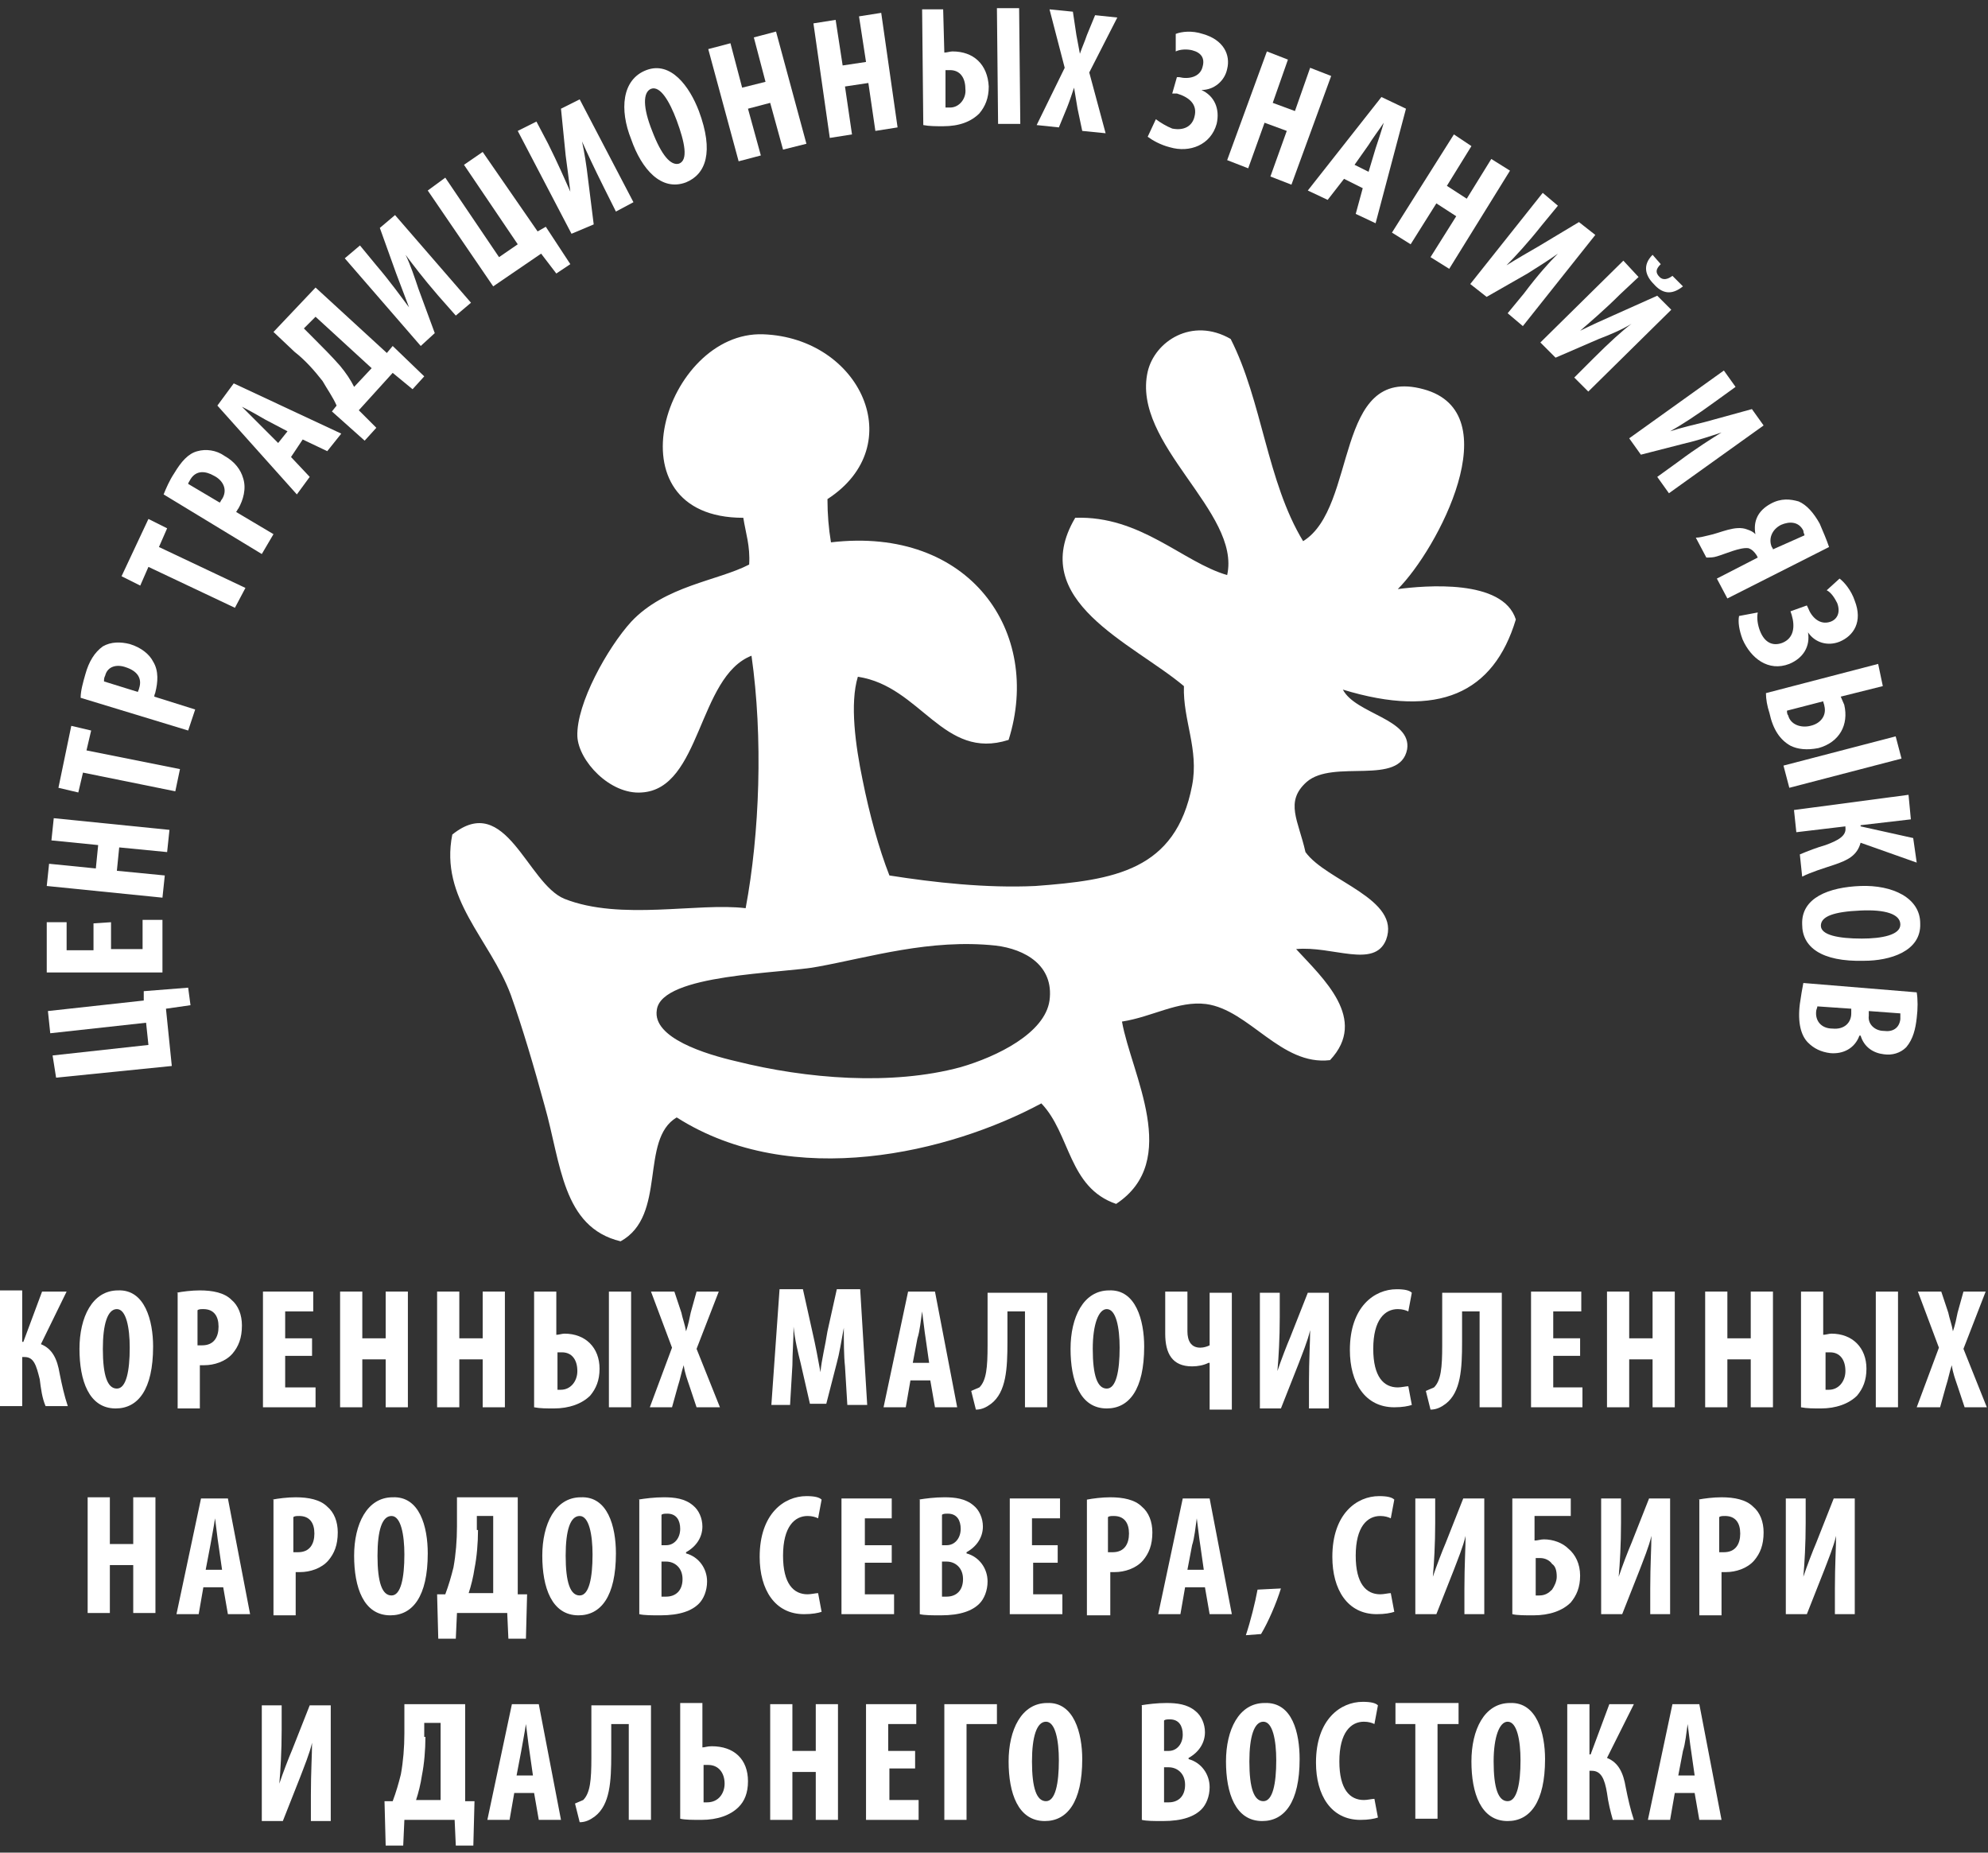 <?xml version="1.0" encoding="UTF-8"?> <svg xmlns="http://www.w3.org/2000/svg" xmlns:xlink="http://www.w3.org/1999/xlink" version="1.1" id="Слой_1" x="0px" y="0px" viewBox="0 0 170.1 158.5" style="enable-background:new 0 0 170.1 158.5;" xml:space="preserve"><rect x="0" y="0" width="170.1" height="158.5" fill="#333333" stroke="none"/> <style type="text/css"> .st0{fill-rule:evenodd;clip-rule:evenodd;fill:#FFFFFF;} .st1{fill:#FFFFFF;} </style> <g> <g> <path class="st0" d="M105.3,29c2.7,5.3,3.1,12.2,6.2,17.3c4.7-2.9,2.6-15.1,10.3-13c7.4,2,1.2,13.7-2.2,17.1 c2.3-0.3,9-0.9,10.1,2.6c-1.9,6.3-6.6,8.5-14.8,6c1.1,2.1,5.9,2.5,5.5,5.1c-0.6,3.2-6.3,0.8-8.6,2.8c-1.9,1.7-0.7,3.3-0.1,6 c1.8,2.5,8.2,4,6.9,7.5c-1,2.5-4.6,0.5-7.7,0.8c2.3,2.5,6.2,6,2.9,9.5c-4.2,0.5-6.9-4.3-10.6-4.8c-2.4-0.3-4.6,1.1-7.2,1.5 c0.8,4.5,5.1,11.9-0.5,15.6c-4.1-1.4-3.9-6-6.4-8.6c-7.8,4.2-21.3,7.5-31.2,1.2c-3.2,1.9-0.8,8.4-4.8,10.6 c-5-1.2-5.1-6.7-6.5-11.6c-0.9-3.3-1.9-6.7-2.9-9.5c-1.8-4.8-6.1-8.2-5-13.7c4.6-3.7,6.4,4.2,9.6,5.5c4.8,1.9,11.4,0.3,15.5,0.8 c1.2-6.4,1.5-14.6,0.5-21.6c-4.6,1.8-4.3,11.4-9.4,11.7c-2.7,0.2-5.4-2.7-5.5-4.8c-0.1-2.8,2.6-7.6,4.6-9.8 c2.9-3.1,7.4-3.5,10.1-4.9c0.1-1.6-0.3-2.7-0.5-4c-11.7,0-6.7-16,1.7-15.7c8.3,0.3,12.6,9.5,5.5,14.1c0,1.3,0.1,2.5,0.3,3.7 c11.9-1.4,18.1,7.7,15.2,16.9c-5.6,1.8-7.5-4.6-12.9-5.4c-0.7,2.3-0.2,5.9,0.4,8.8c0.6,3,1.4,5.9,2.3,8.2 c3.8,0.6,8.3,1.1,12.5,0.9c6.7-0.5,12-1.3,13.4-8.6c0.6-3.1-0.8-5.6-0.7-8.5C96.9,55,87.8,51.4,92,44.3c5.6-0.2,9.2,3.8,13,4.9 c1.2-5.4-8.2-11.2-6.8-17.4C98.8,29.2,102,27.1,105.3,29z M70,82.7c-3,0.6-13.4,0.6-13.8,3.7c-0.4,2.4,4.2,3.8,6.8,4.4 c6,1.5,13.3,2.1,19.2,0.5c3.1-0.9,7.2-2.9,7.6-5.7c0.4-3-2.1-4.4-4.6-4.7C79.6,80.3,74.4,81.9,70,82.7z"></path> </g> <g> <path class="st1" d="M4.5,90.3l8.2-0.9l-0.2-1.9l-8.2,0.9l-0.2-1.9l8.2-0.9l0-0.8l3.8-0.3l0.2,1.5l-2.1,0.3l0.5,4.9l-9.9,1 L4.5,90.3z"></path> <path class="st1" d="M9.5,78.9l0,2.3l2.7,0l0-2.5l1.7,0l0,4.5l-9.9,0l0-4.3l1.7,0l0,2.4l2.3,0l0-2.3L9.5,78.9z"></path> <path class="st1" d="M4.2,73.9l4,0.4l0.2-2l-4-0.4l0.2-1.9l9.9,1l-0.2,1.9l-4.1-0.4l-0.2,2l4.1,0.4l-0.2,1.9l-9.9-1L4.2,73.9z"></path> <path class="st1" d="M7.1,66.1l-0.4,1.7L5,67.4l1.1-5.3l1.7,0.4l-0.4,1.7l8,1.6l-0.4,1.9L7.1,66.1z"></path> <path class="st1" d="M6.9,59.7c0-0.6,0.2-1.3,0.4-2c0.3-1.1,0.8-1.9,1.5-2.4c0.7-0.4,1.5-0.4,2.3-0.2c1,0.3,1.7,0.9,2,1.5 c0.5,0.8,0.4,1.8,0.2,2.6c0,0.1-0.1,0.2-0.1,0.4l3.5,1.1l-0.6,1.8L6.9,59.7z M11.8,59.2c0-0.1,0.1-0.2,0.1-0.3 c0.3-0.9-0.2-1.5-1.1-1.8c-0.8-0.3-1.6-0.1-1.8,0.7c-0.1,0.2-0.1,0.3-0.1,0.5L11.8,59.2z"></path> <path class="st1" d="M12.7,48.5L12,50.1l-1.6-0.8l2.3-4.9l1.6,0.8l-0.7,1.6l7.4,3.5L20.1,52L12.7,48.5z"></path> <path class="st1" d="M14,42.3c0.2-0.5,0.5-1.2,0.9-1.8c0.6-1,1.2-1.7,2-1.9c0.7-0.2,1.6-0.1,2.3,0.4c0.9,0.5,1.4,1.2,1.6,1.9 c0.3,0.9,0,1.9-0.4,2.6c-0.1,0.1-0.1,0.2-0.2,0.3l3.2,1.9l-1,1.7L14,42.3z M18.8,43c0.1-0.1,0.1-0.2,0.2-0.3 c0.5-0.8,0.1-1.6-0.7-2c-0.7-0.4-1.5-0.5-2,0.3c-0.1,0.2-0.2,0.3-0.2,0.4L18.8,43z"></path> <path class="st1" d="M24.9,39.1l1.6,1.7l-1.1,1.5l-6.8-7.6l1.4-1.9l9.2,4.3L28,38.6l-2.1-1L24.9,39.1z M24.6,36.9l-1.9-1 c-0.5-0.3-1.4-0.8-2-1.1l0,0c0.5,0.5,1.2,1.2,1.6,1.6l1.5,1.5L24.6,36.9z"></path> <path class="st1" d="M27,24.6l6.1,5.6l0.5-0.6l2.7,2.6l-1,1.1l-1.7-1.4l-2.9,3.2l1.5,1.5l-1,1.1l-2.8-2.5l0.4-0.5 c-0.3-0.7-0.8-1.4-1.2-2.1c-0.7-0.9-1.5-1.8-2.4-2.5l-1.8-1.7L27,24.6z M26.8,28.9c0.8,0.8,1.6,1.6,2.3,2.4 c0.5,0.6,0.9,1.2,1.2,1.8l1.5-1.6l-4.8-4.4l-1,1L26.8,28.9z"></path> <path class="st1" d="M30.8,21l1.4,1.7c1.2,1.4,2.2,2.8,2.8,3.6l0,0c-0.3-0.8-0.8-2.1-1.1-2.9l-1.4-3.9l1.3-1.1l6.5,7.5l-1.3,1.1 l-1.5-1.7c-1.3-1.5-2.2-2.7-2.8-3.5l0,0c0.4,0.8,0.8,2,1.1,2.9l1.4,3.8L36,29.6l-6.5-7.5L30.8,21z"></path> <path class="st1" d="M38.1,15.2l4.6,6.8l1.6-1.1l-4.6-6.8l1.6-1.1l4.7,6.8l0.7-0.4l2.1,3.2l-1.2,0.8l-1.3-1.7l-4.1,2.8l-5.6-8.2 L38.1,15.2z"></path> <path class="st1" d="M45.9,10.4l1,1.9c0.8,1.6,1.5,3.2,1.9,4.1l0,0c-0.1-0.9-0.3-2.3-0.4-3.1L48,9.3l1.6-0.8l4.6,8.8l-1.5,0.8 l-1-2c-0.9-1.8-1.5-3.1-1.9-4l0,0c0.2,0.9,0.4,2.2,0.5,3.1l0.5,4L48.9,20l-4.6-8.8L45.9,10.4z"></path> <path class="st1" d="M59.8,9.5c1.3,3.5,0.6,5.4-1.1,6.1c-2.1,0.8-3.8-1.1-4.7-3.7c-1-2.5-0.8-5.1,1.3-5.9 C57.4,5.2,59,7.4,59.8,9.5z M55.8,11.2c0.8,2.1,1.6,3,2.3,2.8c0.8-0.3,0.5-1.8-0.2-3.7c-0.6-1.6-1.4-3-2.2-2.7 C55,7.9,55,9.2,55.8,11.2z"></path> <path class="st1" d="M62.5,3.7l1,3.8L65.5,7l-1-3.8l1.9-0.5l2.6,9.6L67,12.8l-1.1-4L64,9.3l1.1,4l-1.9,0.5l-2.6-9.6L62.5,3.7z"></path> <path class="st1" d="M71.5,1.7l0.6,3.9l2-0.3l-0.6-3.9l1.9-0.3l1.4,9.8l-1.9,0.3l-0.6-4.1l-2,0.3l0.6,4.1L71,11.8L69.6,2L71.5,1.7 z"></path> <path class="st1" d="M80.7,0.8l0.1,3.7c0.2,0,0.5-0.1,0.7-0.1c1.8,0,3,1.1,3.1,3c0,1-0.3,1.7-0.8,2.3c-0.7,0.7-1.7,1.1-3.1,1.1 c-0.6,0-1.2,0-1.7-0.1l-0.1-9.9L80.7,0.8z M80.9,9.2c0.1,0,0.3,0,0.4,0c0.8,0,1.4-0.8,1.3-1.6c0-1-0.5-1.6-1.3-1.6 c-0.1,0-0.3,0-0.4,0L80.9,9.2z M87.2,0.7l0.1,9.9l-1.9,0l-0.1-9.9L87.2,0.7z"></path> <path class="st1" d="M92.6,11.2l-0.4-1.9c-0.1-0.6-0.2-1.2-0.3-1.8l0,0c-0.2,0.6-0.4,1.2-0.6,1.7l-0.7,1.7l-1.9-0.2l2.4-4.9 l-1.3-5l2,0.2L92.1,3c0.1,0.5,0.2,1.1,0.3,1.6l0,0c0.2-0.6,0.4-1,0.6-1.6l0.7-1.7l1.9,0.2l-2.4,4.7l1.4,5.2L92.6,11.2z"></path> <path class="st1" d="M100.6,2.9c0.5-0.2,1.4-0.3,2.3,0c1.8,0.5,2.4,1.8,2.1,3c-0.2,1-1.1,1.8-2.2,1.8l0,0c1.1,0.5,1.6,1.6,1.3,2.9 c-0.5,1.8-2.3,2.5-4,2c-0.8-0.2-1.5-0.6-1.9-0.9l0.7-1.5c0.4,0.3,0.9,0.6,1.4,0.8c1,0.2,1.7-0.2,1.9-1c0.3-1.1-0.5-1.7-1.5-2 L100.3,8l0.4-1.4l0.2,0c0.8,0.2,1.8,0,2-0.9c0.2-0.7-0.1-1.2-0.9-1.4c-0.4-0.1-1-0.1-1.4,0.1L100.6,2.9z"></path> <path class="st1" d="M110.2,5.1l-1.3,3.7l1.9,0.7l1.3-3.7l1.8,0.7l-3.4,9.3l-1.8-0.7l1.4-3.9l-1.9-0.7l-1.4,3.9l-1.8-0.7l3.4-9.3 L110.2,5.1z"></path> <path class="st1" d="M115,15.3l-1.4,1.8l-1.7-0.8l6.3-8l2.1,1l-2.6,9.8l-1.7-0.8l0.6-2.2L115,15.3z M117.1,14.7l0.6-2 c0.2-0.6,0.5-1.5,0.7-2.2l0,0c-0.4,0.6-1,1.4-1.3,1.9l-1.2,1.7L117.1,14.7z"></path> <path class="st1" d="M125.9,12.5l-2.1,3.4l1.7,1.1l2.1-3.4l1.6,1L124,23l-1.6-1l2.2-3.5l-1.7-1.1l-2.2,3.5l-1.6-1l5.3-8.4 L125.9,12.5z"></path> <path class="st1" d="M133.3,17.6l-1.4,1.7c-1.1,1.4-2.3,2.7-3,3.4l0,0c0.8-0.5,2-1.2,2.7-1.6l3.5-2.1l1.4,1.1l-6.2,7.8l-1.3-1.1 l1.4-1.7c1.2-1.6,2.2-2.7,2.9-3.4l0,0c-0.7,0.5-1.8,1.2-2.6,1.7l-3.5,2l-1.4-1.1l6.2-7.8L133.3,17.6z"></path> <path class="st1" d="M140.2,23.7l-1.6,1.5c-1.3,1.3-2.6,2.4-3.4,3.1l0,0c0.8-0.4,2.1-1,2.8-1.3l3.8-1.7l1.2,1.2l-7.1,7l-1.2-1.2 l1.6-1.6c1.4-1.4,2.5-2.4,3.3-3l0,0c-0.8,0.5-2,1-2.8,1.3l-3.7,1.6l-1.3-1.3l7.1-7L140.2,23.7z M142.1,22.6 c-0.4,0.4-0.5,0.7-0.1,1.1c0.3,0.3,0.7,0.2,1.1-0.1l0.9,0.9c-1,0.8-1.8,0.6-2.5-0.2c-0.7-0.7-1-1.6-0.1-2.5L142.1,22.6z"></path> <path class="st1" d="M148.5,33.1l-1.8,1.3c-1.5,1.1-2.9,2-3.8,2.5l0,0c0.9-0.3,2.2-0.6,3-0.8l4-1.1l1,1.4l-8.1,5.8l-1-1.4l1.8-1.3 c1.6-1.2,2.9-2,3.7-2.5l0,0c-0.9,0.3-2.1,0.7-3,0.9l-3.9,1l-1-1.4l8.1-5.8L148.5,33.1z"></path> <path class="st1" d="M145.1,46c0.3,0,0.7-0.1,1.1-0.2c1-0.2,2.3-0.9,3.3-0.5c0.3,0.1,0.5,0.2,0.7,0.4l0,0c-0.2-1.1,0.2-2,1.3-2.6 c0.9-0.5,1.7-0.4,2.4-0.2c0.7,0.3,1.3,1,1.8,1.9c0.3,0.7,0.6,1.4,0.8,2l-8.7,4.4l-0.9-1.7l3.5-1.8l-0.1-0.2 c-0.2-0.3-0.4-0.5-0.7-0.6c-0.7-0.1-2,0.5-2.7,0.7c-0.3,0.1-0.6,0.1-0.9,0.1L145.1,46z M154.4,45.8c0-0.1-0.1-0.2-0.1-0.4 c-0.4-0.8-1.2-0.8-1.9-0.5c-0.8,0.4-1.1,1.2-0.8,1.9c0.1,0.1,0.1,0.2,0.1,0.2L154.4,45.8z"></path> <path class="st1" d="M157.4,49.5c0.4,0.3,1,1,1.3,1.9c0.7,1.8-0.1,3-1.3,3.5c-1,0.4-2.1,0.1-2.7-0.8l0,0c0.2,1.2-0.4,2.2-1.6,2.7 c-1.8,0.7-3.3-0.5-4-2.1c-0.3-0.8-0.4-1.5-0.3-2l1.6-0.3c-0.1,0.5,0,1.1,0.2,1.6c0.4,1,1.1,1.3,1.9,1c1-0.4,1.1-1.4,0.8-2.4 l-0.1-0.3l1.4-0.5l0.1,0.2c0.3,0.8,1,1.5,1.9,1.2c0.6-0.2,0.9-0.8,0.6-1.6c-0.2-0.4-0.5-0.9-0.9-1.1L157.4,49.5z"></path> <path class="st1" d="M161.1,58.7l-3.6,0.9c0.1,0.2,0.2,0.5,0.3,0.7c0.4,1.7-0.4,3.2-2.2,3.7c-1,0.2-1.8,0.1-2.4-0.2 c-0.9-0.5-1.5-1.4-1.8-2.8c-0.2-0.6-0.3-1.2-0.3-1.7l9.6-2.5L161.1,58.7z M162.7,64.9l-9.6,2.5l-0.5-1.9l9.6-2.5L162.7,64.9z M152.9,60.8c0,0.1,0,0.3,0.1,0.4c0.2,0.8,1.1,1.1,1.9,0.9c0.9-0.2,1.4-0.9,1.2-1.7c0-0.1-0.1-0.3-0.1-0.4L152.9,60.8z"></path> <path class="st1" d="M163.5,70.1l-4.3,0.5l0,0.1l4.5,1l0.3,2.1l-4.8-1.7c-0.3,1.1-1.1,1.5-2.3,1.9c-0.9,0.3-1.9,0.6-2.7,1 l-0.2-1.9c0.7-0.3,1.5-0.6,2.2-0.8c1.1-0.4,1.8-0.8,1.7-1.5l0-0.1l-4.2,0.5l-0.2-1.9l9.8-1.3L163.5,70.1z"></path> <path class="st1" d="M159.5,82.2c-3.7,0.1-5.3-1.2-5.3-3.1c-0.1-2.3,2.3-3.2,5-3.3c2.7-0.1,5.1,1,5.1,3.2 C164.4,81.4,161.7,82.2,159.5,82.2z M159.2,77.9c-2.3,0.1-3.4,0.5-3.4,1.3c0,0.8,1.5,1.1,3.5,1.1c1.7,0,3.3-0.3,3.3-1.2 C162.6,78.2,161.3,77.8,159.2,77.9z"></path> <path class="st1" d="M164,84.9c0.1,0.6,0.1,1.4,0,2.2c-0.1,0.9-0.3,1.8-0.9,2.5c-0.5,0.5-1.2,0.7-1.9,0.6c-0.9-0.1-1.7-0.6-2-1.6 l-0.1,0c-0.4,1.1-1.4,1.6-2.5,1.5c-0.8-0.1-1.4-0.4-1.9-0.9c-0.6-0.6-0.9-1.7-0.7-3.3c0.1-0.7,0.2-1.3,0.3-1.8L164,84.9z M155.5,86.1c0,0.1-0.1,0.3-0.1,0.4c-0.1,0.8,0.4,1.5,1.4,1.5c1,0.1,1.6-0.5,1.6-1.3l0-0.4L155.5,86.1z M159.9,86.5l0,0.4 c-0.1,0.7,0.5,1.3,1.3,1.3c0.7,0.1,1.3-0.2,1.4-1c0-0.2,0-0.4,0-0.5L159.9,86.5z"></path> </g> <g> <path class="st1" d="M1.9,110.5v4.3H2l1.6-4.3h2.1L3.5,115c1,0.4,1.4,1.3,1.6,2.5c0.2,1,0.4,1.9,0.7,2.8H3.9 c-0.3-0.7-0.4-1.5-0.5-2.3c-0.3-1.2-0.5-1.9-1.3-1.9H1.9v4.2H0v-9.9H1.9z"></path> <path class="st1" d="M13.1,115.2c0,3.7-1.3,5.3-3.2,5.3c-2.3,0-3.1-2.4-3.1-5.1c0-2.7,1.1-5,3.3-5C12.4,110.3,13.1,113,13.1,115.2 z M8.8,115.4c0,2.3,0.4,3.4,1.2,3.4c0.8,0,1.1-1.5,1.1-3.5c0-1.7-0.3-3.3-1.1-3.3C9.2,112,8.8,113.3,8.8,115.4z"></path> <path class="st1" d="M15.1,110.6c0.5-0.1,1.3-0.2,2-0.2c1.1,0,2.1,0.2,2.7,0.8c0.6,0.5,0.9,1.3,0.9,2.2c0,1.1-0.3,1.8-0.8,2.4 c-0.6,0.7-1.6,1-2.4,1c-0.1,0-0.3,0-0.4,0v3.7h-1.9V110.6z M17,115.1c0.1,0,0.2,0,0.3,0c1,0,1.4-0.7,1.4-1.6 c0-0.9-0.4-1.5-1.3-1.5c-0.2,0-0.4,0-0.5,0.1V115.1z"></path> <path class="st1" d="M26.7,116h-2.3v2.7H27v1.7h-4.5v-9.9h4.3v1.7h-2.4v2.3h2.3V116z"></path> <path class="st1" d="M31,110.5v4h2v-4h1.9v9.9H33v-4.1h-2v4.1h-1.9v-9.9H31z"></path> <path class="st1" d="M39.3,110.5v4h2v-4h1.9v9.9h-1.9v-4.1h-2v4.1h-1.9v-9.9H39.3z"></path> <path class="st1" d="M47.6,110.5v3.7c0.2,0,0.5-0.1,0.7-0.1c1.8,0,3,1.2,3,3c0,1-0.3,1.7-0.8,2.3c-0.7,0.7-1.8,1.1-3.1,1.1 c-0.6,0-1.2,0-1.7-0.1v-9.9H47.6z M47.6,118.9c0.1,0,0.3,0,0.4,0c0.8,0,1.4-0.7,1.4-1.6c0-1-0.5-1.6-1.3-1.6c-0.1,0-0.3,0-0.4,0 V118.9z M54,110.5v9.9h-1.9v-9.9H54z"></path> <path class="st1" d="M59.6,120.4l-0.6-1.8c-0.2-0.6-0.4-1.1-0.5-1.8h0c-0.2,0.6-0.3,1.2-0.5,1.8l-0.5,1.8h-1.9l1.9-5.1l-1.8-4.8h2 l0.6,1.8c0.1,0.5,0.3,1,0.4,1.6h0c0.2-0.6,0.3-1.1,0.4-1.6l0.5-1.8h1.9l-1.9,4.9l2,5H59.6z"></path> <path class="st1" d="M72.3,116.9c-0.1-0.9-0.1-2.2-0.1-3.3h0c-0.2,1.1-0.4,2.3-0.6,3l-0.9,3.5h-1.4l-0.8-3.5 c-0.2-0.8-0.5-2-0.6-3.1h0c0,1.1-0.1,2.3-0.1,3.3l-0.2,3.4h-1.6l0.7-9.9h2l0.8,3.6c0.3,1.3,0.5,2.4,0.7,3.5h0 c0.1-1.1,0.4-2.2,0.6-3.5l0.8-3.6h2l0.6,9.9h-1.7L72.3,116.9z"></path> <path class="st1" d="M77.9,118.1l-0.4,2.3h-1.9l2.1-9.9H80l1.9,9.9h-1.9l-0.4-2.3H77.9z M79.5,116.6l-0.3-2.1 c-0.1-0.6-0.2-1.6-0.3-2.3h0c-0.1,0.7-0.2,1.7-0.4,2.3l-0.4,2.1H79.5z"></path> <path class="st1" d="M89.6,110.5v9.9h-1.9v-8.2h-1.5v2.6c0,2.3-0.1,4.3-1.4,5.3c-0.4,0.3-0.8,0.5-1.3,0.5l-0.4-1.6 c0.2-0.1,0.5-0.2,0.7-0.3c0.6-0.6,0.7-1.7,0.7-3.6v-4.5H89.6z"></path> <path class="st1" d="M97.9,115.2c0,3.7-1.3,5.3-3.2,5.3c-2.3,0-3.1-2.4-3.1-5.1c0-2.7,1.1-5,3.3-5C97.2,110.3,97.9,113,97.9,115.2 z M93.5,115.4c0,2.3,0.4,3.4,1.2,3.4c0.8,0,1.1-1.5,1.1-3.5c0-1.7-0.3-3.3-1.1-3.3C94,112,93.5,113.3,93.5,115.4z"></path> <path class="st1" d="M101.6,110.5v3.4c0,0.8,0.3,1.4,1.1,1.4c0.3,0,0.6-0.1,0.8-0.2v-4.5h1.9v10h-1.9v-4h-0.1 c-0.4,0.2-0.9,0.3-1.4,0.3c-1.7,0-2.3-1.1-2.3-2.8v-3.6H101.6z"></path> <path class="st1" d="M109.5,110.5v2.2c0,1.8-0.1,3.5-0.2,4.6h0c0.3-0.9,0.8-2.2,1.1-2.9l1.5-3.8h1.8v9.9h-1.7v-2.2 c0-2,0.1-3.5,0.1-4.5h0c-0.2,0.9-0.7,2.1-1,2.9l-1.5,3.8h-1.8v-9.9H109.5z"></path> <path class="st1" d="M120.8,120.2c-0.3,0.1-0.8,0.2-1.5,0.2c-2.5,0-3.8-2.1-3.8-4.9c0-3.7,2.1-5.2,4-5.2c0.7,0,1.1,0.1,1.3,0.3 l-0.3,1.6c-0.2-0.1-0.5-0.2-0.9-0.2c-1.1,0-2.1,0.9-2.1,3.4c0,2.4,0.9,3.3,2.1,3.3c0.3,0,0.7-0.1,0.9-0.1L120.8,120.2z"></path> <path class="st1" d="M128.5,110.5v9.9h-1.9v-8.2h-1.5v2.6c0,2.3-0.1,4.3-1.4,5.3c-0.4,0.3-0.8,0.5-1.3,0.5l-0.4-1.6 c0.2-0.1,0.5-0.2,0.7-0.3c0.6-0.6,0.7-1.7,0.7-3.6v-4.5H128.5z"></path> <path class="st1" d="M135.2,116h-2.3v2.7h2.5v1.7H131v-9.9h4.3v1.7h-2.4v2.3h2.3V116z"></path> <path class="st1" d="M139.4,110.5v4h2v-4h1.9v9.9h-1.9v-4.1h-2v4.1h-1.9v-9.9H139.4z"></path> <path class="st1" d="M147.8,110.5v4h2v-4h1.9v9.9h-1.9v-4.1h-2v4.1h-1.9v-9.9H147.8z"></path> <path class="st1" d="M156,110.5v3.7c0.2,0,0.5-0.1,0.7-0.1c1.8,0,3,1.2,3,3c0,1-0.3,1.7-0.8,2.3c-0.7,0.7-1.8,1.1-3.1,1.1 c-0.6,0-1.2,0-1.7-0.1v-9.9H156z M156.1,118.9c0.1,0,0.2,0,0.4,0c0.8,0,1.4-0.7,1.4-1.6c0-1-0.5-1.6-1.3-1.6c-0.1,0-0.3,0-0.4,0 V118.9z M162.4,110.5v9.9h-1.9v-9.9H162.4z"></path> <path class="st1" d="M168.1,120.4l-0.6-1.8c-0.2-0.6-0.4-1.1-0.5-1.8h0c-0.2,0.6-0.3,1.2-0.5,1.8l-0.5,1.8H164l1.9-5.1l-1.8-4.8h2 l0.6,1.8c0.1,0.5,0.3,1,0.4,1.6h0c0.2-0.6,0.3-1.1,0.4-1.6l0.5-1.8h1.9l-1.9,4.9l2,5H168.1z"></path> <path class="st1" d="M9.4,128.1v4h2v-4h1.9v9.9h-1.9v-4.1h-2v4.1H7.5v-9.9H9.4z"></path> <path class="st1" d="M17.4,135.8l-0.4,2.3h-1.9l2.1-9.9h2.3l1.9,9.9h-1.9l-0.4-2.3H17.4z M19,134.3l-0.3-2.1 c-0.1-0.6-0.2-1.6-0.3-2.3h0c-0.1,0.7-0.3,1.7-0.4,2.3l-0.4,2.1H19z"></path> <path class="st1" d="M23.3,128.3c0.5-0.1,1.3-0.2,2-0.2c1.1,0,2.1,0.2,2.7,0.8c0.6,0.5,0.9,1.3,0.9,2.2c0,1.1-0.3,1.8-0.8,2.4 c-0.6,0.7-1.6,1-2.4,1c-0.1,0-0.3,0-0.4,0v3.7h-1.9V128.3z M25.2,132.8c0.1,0,0.2,0,0.3,0c1,0,1.4-0.7,1.4-1.6 c0-0.9-0.4-1.5-1.3-1.5c-0.2,0-0.4,0-0.5,0.1V132.8z"></path> <path class="st1" d="M36.6,132.9c0,3.7-1.3,5.3-3.2,5.3c-2.3,0-3.1-2.4-3.1-5.1c0-2.7,1.1-5,3.3-5C35.9,128,36.6,130.6,36.6,132.9 z M32.3,133.1c0,2.3,0.4,3.4,1.2,3.4c0.8,0,1.1-1.5,1.1-3.5c0-1.7-0.3-3.3-1.1-3.3C32.7,129.7,32.3,130.9,32.3,133.1z"></path> <path class="st1" d="M44.3,128.1v8.3l0.8,0l-0.1,3.8h-1.5l-0.1-2.2h-4.3l-0.1,2.2h-1.5l-0.1-3.8l0.7,0c0.3-0.8,0.5-1.5,0.7-2.3 c0.2-1.1,0.3-2.3,0.3-3.5v-2.5H44.3z M40.9,130.9c0,1.1-0.1,2.3-0.3,3.3c-0.1,0.7-0.3,1.5-0.5,2.1h2.1v-6.6h-1.4V130.9z"></path> <path class="st1" d="M52.7,132.9c0,3.7-1.3,5.3-3.2,5.3c-2.3,0-3.1-2.4-3.1-5.1c0-2.7,1.1-5,3.3-5C52,128,52.7,130.6,52.7,132.9z M48.4,133.1c0,2.3,0.4,3.4,1.2,3.4c0.8,0,1.1-1.5,1.1-3.5c0-1.7-0.3-3.3-1.1-3.3C48.8,129.7,48.4,130.9,48.4,133.1z"></path> <path class="st1" d="M54.6,128.3c0.6-0.1,1.4-0.2,2.2-0.2c0.9,0,1.8,0.1,2.5,0.7c0.5,0.4,0.8,1.1,0.8,1.8c0,0.9-0.5,1.7-1.4,2.2 v0.1c1.1,0.3,1.8,1.3,1.8,2.4c0,0.8-0.3,1.5-0.7,1.9c-0.6,0.6-1.6,1-3.3,1c-0.7,0-1.4,0-1.8-0.1V128.3z M56.6,132.2H57 c0.7,0,1.2-0.6,1.2-1.4c0-0.7-0.3-1.3-1.1-1.3c-0.2,0-0.4,0-0.5,0.1V132.2z M56.6,136.6c0.1,0,0.3,0,0.4,0c0.8,0,1.4-0.5,1.4-1.5 c0-1-0.7-1.5-1.4-1.5h-0.4V136.6z"></path> <path class="st1" d="M70.3,137.9c-0.3,0.1-0.8,0.2-1.5,0.2c-2.5,0-3.8-2.1-3.8-4.9c0-3.7,2.1-5.2,4-5.2c0.7,0,1.1,0.1,1.3,0.3 l-0.3,1.6c-0.2-0.1-0.5-0.2-0.9-0.2c-1.1,0-2.1,0.9-2.1,3.4c0,2.4,0.9,3.3,2.1,3.3c0.3,0,0.7-0.1,0.9-0.1L70.3,137.9z"></path> <path class="st1" d="M76.3,133.7H74v2.7h2.5v1.7h-4.5v-9.9h4.3v1.7H74v2.3h2.3V133.7z"></path> <path class="st1" d="M78.6,128.3c0.6-0.1,1.4-0.2,2.2-0.2c0.9,0,1.8,0.1,2.5,0.7c0.5,0.4,0.8,1.1,0.8,1.8c0,0.9-0.5,1.7-1.4,2.2 v0.1c1.1,0.3,1.8,1.3,1.8,2.4c0,0.8-0.3,1.5-0.7,1.9c-0.6,0.6-1.6,1-3.3,1c-0.7,0-1.4,0-1.8-0.1V128.3z M80.6,132.2H81 c0.7,0,1.2-0.6,1.2-1.4c0-0.7-0.3-1.3-1.1-1.3c-0.2,0-0.4,0-0.5,0.1V132.2z M80.6,136.6c0.1,0,0.3,0,0.4,0c0.8,0,1.4-0.5,1.4-1.5 c0-1-0.7-1.5-1.4-1.5h-0.4V136.6z"></path> <path class="st1" d="M90.6,133.7h-2.2v2.7h2.5v1.7h-4.5v-9.9h4.3v1.7h-2.4v2.3h2.2V133.7z"></path> <path class="st1" d="M93,128.3c0.5-0.1,1.3-0.2,2-0.2c1.1,0,2.1,0.2,2.7,0.8c0.6,0.5,0.9,1.3,0.9,2.2c0,1.1-0.3,1.8-0.8,2.4 c-0.6,0.7-1.6,1-2.4,1c-0.1,0-0.2,0-0.4,0v3.7H93V128.3z M94.9,132.8c0.1,0,0.2,0,0.3,0c1,0,1.4-0.7,1.4-1.6 c0-0.9-0.4-1.5-1.3-1.5c-0.2,0-0.4,0-0.5,0.1V132.8z"></path> <path class="st1" d="M101.4,135.8l-0.4,2.3h-1.9l2.1-9.9h2.3l1.9,9.9h-1.9l-0.4-2.3H101.4z M103,134.3l-0.3-2.1 c-0.1-0.6-0.2-1.6-0.3-2.3h0c-0.1,0.7-0.2,1.7-0.4,2.3l-0.4,2.1H103z"></path> <path class="st1" d="M106.6,139.9c0.4-1.2,0.8-2.8,1-3.9l2-0.1c-0.4,1.3-1.1,2.9-1.7,3.9L106.6,139.9z"></path> <path class="st1" d="M119.3,137.9c-0.3,0.1-0.8,0.2-1.5,0.2c-2.5,0-3.8-2.1-3.8-4.9c0-3.7,2.1-5.2,4-5.2c0.7,0,1.1,0.1,1.3,0.3 l-0.3,1.6c-0.2-0.1-0.5-0.2-0.9-0.2c-1.1,0-2.1,0.9-2.1,3.4c0,2.4,0.9,3.3,2.1,3.3c0.3,0,0.7-0.1,0.9-0.1L119.3,137.9z"></path> <path class="st1" d="M122.8,128.1v2.2c0,1.8-0.1,3.5-0.2,4.6h0c0.3-0.9,0.8-2.2,1.1-2.9l1.5-3.8h1.8v9.9h-1.7v-2.2 c0-2,0.1-3.5,0.1-4.5h0c-0.2,0.9-0.7,2.1-1,2.9l-1.5,3.8h-1.8v-9.9H122.8z"></path> <path class="st1" d="M134.4,128.1v1.6h-3.1v2.1c0.3,0,0.5-0.1,0.8-0.1c0.8,0,1.6,0.3,2.1,0.8c0.6,0.5,1,1.3,1,2.3 c0,1-0.3,1.7-0.8,2.3c-0.7,0.7-1.8,1.1-3.2,1.1c-0.7,0-1.4,0-1.8-0.1v-9.9H134.4z M131.3,136.5c0.1,0,0.3,0,0.4,0 c0.5,0,0.8-0.2,1.1-0.5c0.2-0.3,0.4-0.7,0.4-1.1c0-0.5-0.1-0.9-0.4-1.1c-0.2-0.3-0.6-0.5-1-0.5c-0.2,0-0.3,0-0.4,0V136.5z"></path> <path class="st1" d="M138.7,128.1v2.2c0,1.8-0.1,3.5-0.2,4.6h0c0.3-0.9,0.8-2.2,1.1-2.9l1.5-3.8h1.8v9.9h-1.7v-2.2 c0-2,0.1-3.5,0.1-4.5h0c-0.2,0.9-0.7,2.1-1,2.9l-1.5,3.8H137v-9.9H138.7z"></path> <path class="st1" d="M145.3,128.3c0.5-0.1,1.3-0.2,2-0.2c1.1,0,2.1,0.2,2.7,0.8c0.6,0.5,0.9,1.3,0.9,2.2c0,1.1-0.3,1.8-0.8,2.4 c-0.6,0.7-1.6,1-2.4,1c-0.1,0-0.2,0-0.4,0v3.7h-1.9V128.3z M147.2,132.8c0.1,0,0.2,0,0.3,0c1,0,1.4-0.7,1.4-1.6 c0-0.9-0.4-1.5-1.3-1.5c-0.2,0-0.4,0-0.5,0.1V132.8z"></path> <path class="st1" d="M154.5,128.1v2.2c0,1.8-0.1,3.5-0.2,4.6h0c0.3-0.9,0.8-2.2,1.1-2.9l1.5-3.8h1.8v9.9h-1.7v-2.2 c0-2,0.1-3.5,0.1-4.5h0c-0.2,0.9-0.7,2.1-1,2.9l-1.5,3.8h-1.8v-9.9H154.5z"></path> <path class="st1" d="M24.1,145.8v2.2c0,1.8-0.1,3.5-0.2,4.6h0c0.3-0.9,0.8-2.2,1.1-2.9l1.5-3.8h1.8v9.9h-1.7v-2.2 c0-2,0.1-3.5,0.1-4.5h0c-0.2,0.9-0.7,2.1-1,2.9l-1.5,3.8h-1.8v-9.9H24.1z"></path> <path class="st1" d="M39.8,145.8v8.3l0.8,0l-0.1,3.8H39l-0.1-2.2h-4.3l-0.1,2.2h-1.5l-0.1-3.8l0.7,0c0.3-0.8,0.5-1.5,0.7-2.3 c0.2-1.1,0.3-2.3,0.3-3.5v-2.5H39.8z M36.4,148.6c0,1.1-0.1,2.3-0.3,3.3c-0.1,0.7-0.3,1.5-0.5,2.1h2.1v-6.6h-1.4V148.6z"></path> <path class="st1" d="M44,153.4l-0.4,2.3h-1.9l2.1-9.9h2.3l1.9,9.9h-1.9l-0.4-2.3H44z M45.6,151.9l-0.3-2.1 c-0.1-0.6-0.2-1.6-0.3-2.3h0c-0.1,0.7-0.3,1.7-0.4,2.3l-0.4,2.1H45.6z"></path> <path class="st1" d="M55.7,145.8v9.9h-1.9v-8.2h-1.5v2.6c0,2.3-0.1,4.3-1.4,5.3c-0.4,0.3-0.8,0.5-1.3,0.5l-0.4-1.6 c0.2-0.1,0.5-0.2,0.7-0.3c0.6-0.6,0.7-1.7,0.7-3.6v-4.5H55.7z"></path> <path class="st1" d="M60.1,145.8v3.7c0.2,0,0.4-0.1,0.8-0.1c1.9,0,3.1,1.1,3.1,3c0,1-0.3,1.7-0.8,2.2c-0.7,0.7-1.8,1.1-3.2,1.1 c-0.7,0-1.4,0-1.8-0.1v-9.9H60.1z M60.1,154.2c0.1,0,0.2,0,0.4,0c1,0,1.5-0.8,1.5-1.6c0-0.9-0.5-1.6-1.4-1.6c-0.2,0-0.3,0-0.4,0 V154.2z"></path> <path class="st1" d="M67.8,145.8v4h2v-4h1.9v9.9h-1.9v-4.1h-2v4.1h-1.9v-9.9H67.8z"></path> <path class="st1" d="M78.4,151.3h-2.3v2.7h2.5v1.7h-4.5v-9.9h4.3v1.7h-2.4v2.3h2.3V151.3z"></path> <path class="st1" d="M85.3,145.8v1.7h-2.6v8.2h-1.9v-9.9H85.3z"></path> <path class="st1" d="M92.6,150.5c0,3.7-1.3,5.3-3.2,5.3c-2.3,0-3.1-2.4-3.1-5.1c0-2.7,1.1-5,3.3-5 C91.9,145.6,92.6,148.3,92.6,150.5z M88.3,150.7c0,2.3,0.4,3.4,1.2,3.4c0.8,0,1.1-1.5,1.1-3.5c0-1.7-0.3-3.3-1.1-3.3 C88.7,147.3,88.3,148.6,88.3,150.7z"></path> <path class="st1" d="M97.6,145.9c0.6-0.1,1.4-0.2,2.2-0.2c0.9,0,1.8,0.1,2.5,0.7c0.5,0.4,0.8,1.1,0.8,1.8c0,0.9-0.5,1.7-1.4,2.2 v0.1c1.1,0.3,1.8,1.3,1.8,2.4c0,0.8-0.3,1.5-0.7,1.9c-0.6,0.6-1.6,1-3.3,1c-0.7,0-1.4,0-1.8-0.1V145.9z M99.6,149.8h0.4 c0.7,0,1.2-0.6,1.2-1.4c0-0.7-0.3-1.3-1.1-1.3c-0.2,0-0.4,0-0.5,0.1V149.8z M99.6,154.2c0.1,0,0.3,0,0.4,0c0.8,0,1.4-0.5,1.4-1.5 s-0.7-1.5-1.4-1.5h-0.4V154.2z"></path> <path class="st1" d="M111.2,150.5c0,3.7-1.3,5.3-3.2,5.3c-2.3,0-3.1-2.4-3.1-5.1c0-2.7,1.1-5,3.3-5 C110.6,145.6,111.2,148.3,111.2,150.5z M106.9,150.7c0,2.3,0.4,3.4,1.2,3.4c0.8,0,1.1-1.5,1.1-3.5c0-1.7-0.3-3.3-1.1-3.3 C107.3,147.3,106.9,148.6,106.9,150.7z"></path> <path class="st1" d="M117.9,155.5c-0.3,0.1-0.8,0.2-1.5,0.2c-2.5,0-3.8-2.1-3.8-4.9c0-3.7,2.1-5.2,4-5.2c0.7,0,1.1,0.1,1.3,0.3 l-0.3,1.6c-0.2-0.1-0.5-0.2-0.9-0.2c-1.1,0-2.1,0.9-2.1,3.4c0,2.4,0.9,3.3,2.1,3.3c0.3,0,0.7-0.1,0.9-0.1L117.9,155.5z"></path> <path class="st1" d="M121.2,147.5h-1.8v-1.8h5.4v1.8h-1.8v8.1h-1.9V147.5z"></path> <path class="st1" d="M132.2,150.5c0,3.7-1.3,5.3-3.2,5.3c-2.3,0-3.1-2.4-3.1-5.1c0-2.7,1.1-5,3.3-5 C131.5,145.6,132.2,148.3,132.2,150.5z M127.8,150.7c0,2.3,0.4,3.4,1.2,3.4c0.8,0,1.1-1.5,1.1-3.5c0-1.7-0.3-3.3-1.1-3.3 C128.3,147.3,127.8,148.6,127.8,150.7z"></path> <path class="st1" d="M136,145.8v4.3h0.1l1.6-4.3h2.1l-2.3,4.6c1,0.4,1.4,1.3,1.6,2.5c0.2,1,0.4,1.9,0.7,2.8H138 c-0.2-0.7-0.4-1.5-0.5-2.3c-0.2-1.2-0.5-1.9-1.3-1.9H136v4.2h-1.9v-9.9H136z"></path> <path class="st1" d="M143.3,153.4l-0.4,2.3H141l2.1-9.9h2.3l1.9,9.9h-1.9l-0.4-2.3H143.3z M145,151.9l-0.3-2.1 c-0.1-0.6-0.2-1.6-0.3-2.3h0c-0.1,0.7-0.2,1.7-0.4,2.3l-0.4,2.1H145z"></path> </g> </g> </svg> 
